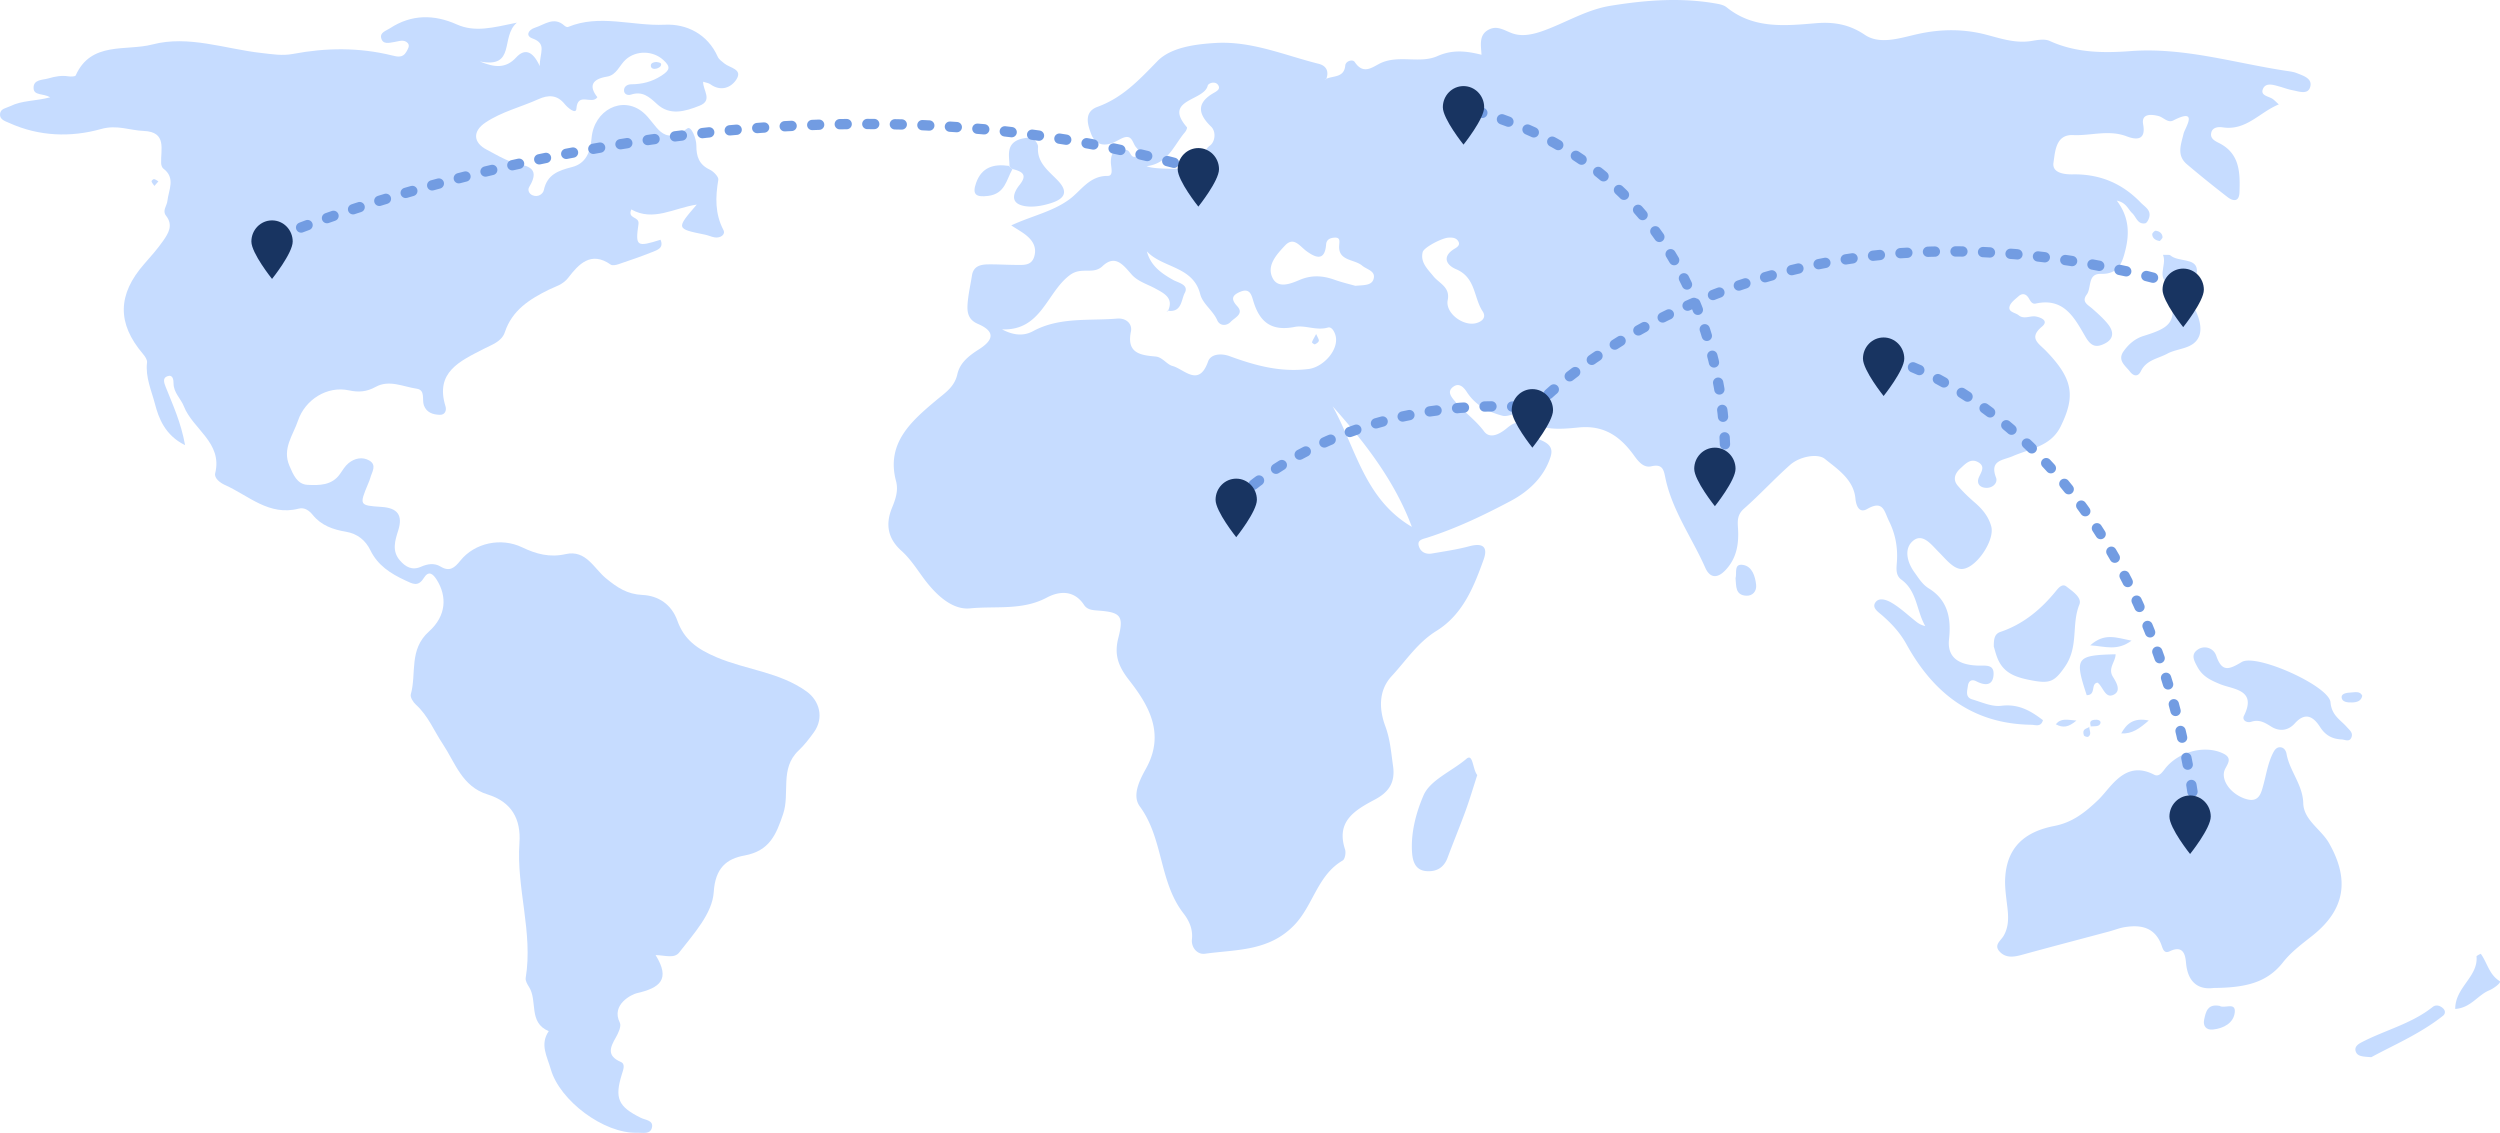 <svg width="726" height="329" xmlns="http://www.w3.org/2000/svg"><g fill="none" fill-rule="evenodd"><g fill="#C6DCFF"><path d="M385.088 22.92c2.065-.995 5.252-.27 5.58-3.923.115-1.265 2.141-1.892 2.739-.995 2.71 4.077 5.432 1.167 7.947.14 5.254-2.146 11.114.355 16.066-1.846 4.254-1.89 8.135-1.569 12.811-.394-.155-2.79-.82-5.685 1.972-7.232 2.538-1.405 4.503.106 6.927.993 3.477 1.272 7.363-.013 10.933-1.445 5.823-2.334 11.305-5.519 17.654-6.547 10.306-1.67 20.61-2.466 30.971-.576.942.171 2 .437 2.71 1.012 7.758 6.276 16.735 5.421 25.829 4.642 5.013-.429 9.631.191 14.305 3.356 4.432 2.998 10.334.901 15.407-.224 6.773-1.5 13.43-1.512 20.023.236 4.327 1.147 8.498 2.543 13.086 1.763 1.699-.288 3.757-.646 5.186.01 7.525 3.451 15.557 3.548 23.415 2.955 15.642-1.184 30.376 3.509 45.487 5.759.957.142 1.948.273 2.834.625 1.958.78 4.7 1.577 3.882 4.123-.712 2.219-3.296 1.183-5.12.844-1.33-.247-2.611-.751-3.924-1.112-1.705-.47-3.879-1.172-4.666.784-.777 1.93 1.682 2.068 2.856 2.873.46.316.84.742 1.768 1.579-5.652 2.29-9.434 7.701-16.31 6.66-1.162-.175-2.986-.102-3.323 1.631-.307 1.577.902 2.242 2.231 2.905 6.14 3.058 6.172 8.703 5.98 14.337-.098 2.807-1.809 2.664-3.51 1.347a345.937 345.937 0 0 1-11.72-9.468c-3.125-2.645-1.74-5.75-.987-8.978.349-1.49 4.603-7.686-3.015-3.768-1.575.81-2.838-.927-4.296-1.296-2.23-.566-5.015-.69-4.442 2.43.94 5.124-2.614 4.304-4.79 3.471-5.232-1.999-10.378-.126-15.539-.365-5.095-.236-5.227 4.844-5.714 8.008-.473 3.086 3.356 3.438 5.579 3.402 7.914-.13 14.391 2.621 19.77 8.21 1.18 1.226 2.966 2.098 2.474 4.187-.162.684-.684 1.73-1.18 1.816-2.235.382-2.603-1.85-3.794-2.957-1.22-1.133-1.683-3.053-4.468-3.635 3.582 4.707 3.718 9.504 2.495 14.416-.91 3.653-2 6.998-7.06 6.856-4.022-.114-2.69 4.043-4.167 6.023-1.59 2.128.356 2.949 1.634 4.08 1.584 1.402 3.193 2.822 4.511 4.454 1.7 2.104 1.884 4.308-.949 5.711-2.396 1.187-3.874.865-5.51-1.917-3.12-5.31-6.13-11.558-14.463-9.731-1.178.259-1.592-.828-2.104-1.637-.767-1.214-1.833-1.441-2.904-.485-.999.892-2.324 1.842-2.619 2.988-.428 1.661 1.683 1.737 2.647 2.539 1.568 1.303 3.408.02 5.084.375 1.657.35 3.623 1.296 1.702 2.903-3.986 3.334-1 4.851 1.14 7.059 7.859 8.103 8.644 13.09 4.253 21.98-2.873 5.818-8.86 6.406-13.901 8.6-2.822 1.229-6.802 1.131-4.847 6.235.6 1.566-1.104 3.275-3.324 2.926-1.644-.26-2.32-1.448-1.668-2.985.674-1.584 1.997-3.222-.246-4.45-2.182-1.194-3.655.516-5.055 1.776-1.576 1.419-2.389 3.218-.83 5.065 1.48 1.753 3.166 3.362 4.911 4.867 2.251 1.94 4.049 4.091 4.828 7.01 1.115 4.174-4.918 12.957-9.08 12.285-2.248-.363-4.243-2.958-6.094-4.797-2.15-2.137-4.639-5.606-7.407-3.455-2.789 2.167-2.033 6.104.307 9.317 1.25 1.716 2.248 3.45 4.162 4.63 5.61 3.465 6.494 8.902 5.84 14.774-.52 4.664 2.09 7.38 8.28 7.617 2.259.086 4.787-.497 4.658 2.547-.142 3.389-2.504 3.314-5.026 2.01-1.49-.767-2.27.081-2.435 1.365-.184 1.425-.832 3.28 1.265 3.896 2.772.815 5.73 2.2 8.417 1.863 5.018-.63 8.56 1.455 12.118 4.17-.569 2.106-2.182 1.356-3.376 1.34-17.12-.234-28.464-9.23-36.276-23.41-1.8-3.267-4.23-5.908-7.005-8.333-1.137-.994-3.006-2.145-2.075-3.67 1.095-1.793 3.488-.77 4.71-.063 2.644 1.53 4.89 3.723 7.323 5.614.697.542 1.48.976 2.523 1.191-2.584-4.435-2.317-10.125-6.946-13.488-1.804-1.311-1.395-3.45-1.277-5.35.257-4.101-.47-7.951-2.326-11.686-1.353-2.723-1.603-6.19-6.316-3.467-2.238 1.293-3.198-.75-3.42-3.069-.525-5.518-5.262-8.556-8.885-11.492-1.98-1.606-7.2-.803-10.099 1.77-4.586 4.073-8.743 8.615-13.344 12.67-1.947 1.714-1.919 3.43-1.773 5.617.3 4.475-.306 8.758-3.64 12.266-2.393 2.52-4.532 2.297-5.874-.737-3.866-8.736-9.655-16.653-11.604-26.201-.452-2.212-.796-3.972-4.018-3.227-2.267.526-3.754-1.334-5.075-3.164-3.881-5.377-8.58-8.848-16.009-8.113-5.673.56-11.695 1.148-16.556-3.438-1.528-1.442-3.719.543-5.633.033-4.263-1.133-7.9-3.123-10.352-6.916-.858-1.328-2.182-2.694-3.823-1.565-2.093 1.442-.628 3.07.473 4.375 2.582 3.056 5.913 5.346 8.37 8.644 1.798 2.412 4.749.65 6.694-.976 2.262-1.89 3.965-2.303 5.323.78.075.17.23.307.36.45 2.265 2.505 8.488 2.21 6.95 7.095-1.792 5.69-6.066 9.94-11.68 12.914-7.83 4.146-15.771 7.939-24.236 10.642-1.218.389-2.984.613-2.306 2.558.578 1.662 2.05 2.301 3.758 2.01 3.637-.623 7.31-1.158 10.862-2.108 3.873-1.035 5.494.124 4.153 3.866-2.859 7.972-6.054 15.979-13.71 20.721-5.476 3.394-8.794 8.598-12.955 13.078-3.944 4.245-3.685 9.738-1.893 14.576 1.437 3.876 1.688 7.653 2.254 11.58.713 4.956-1.409 7.693-5.292 9.748-5.892 3.118-11.31 6.36-8.65 14.467.309.942-.014 2.833-.684 3.224-7.374 4.31-8.528 13.029-14.082 18.781-7.393 7.655-16.829 7.03-25.885 8.294-2.303.322-4.067-1.866-3.81-4.208.328-2.982-.886-5.491-2.432-7.481-7.167-9.222-5.808-21.7-12.716-31.109-2.35-3.2.052-7.82 1.796-10.951 5.606-10.074.908-18.271-4.841-25.626-3.247-4.153-4.437-7.466-3.17-12.391 1.635-6.362.665-7.403-5.808-7.884-1.614-.12-3.206-.192-4.146-1.625-2.887-4.404-7.213-4.079-10.837-2.143-7.11 3.8-14.91 2.391-22.252 3.126-5.595.56-10.533-4.608-13.887-9.25-1.913-2.645-3.658-5.304-6.107-7.507-3.869-3.477-4.672-7.587-2.718-12.389 1.003-2.461 1.936-5.01 1.19-7.808-2.932-10.997 4.405-17.374 11.552-23.384 2.724-2.29 5.417-3.925 6.26-7.683.743-3.31 3.337-5.345 6.26-7.201 4.621-2.937 4.482-5.33-.318-7.4-2.79-1.203-3.13-3.309-2.99-5.584.174-2.838.843-5.645 1.285-8.468.425-2.726 2.486-3.202 4.74-3.225 2.724-.028 5.45.15 8.174.159 2.125.006 4.42.26 5.196-2.518.722-2.586-.425-4.499-2.32-6.052-1.156-.946-2.496-1.673-4.379-2.908 5.978-2.78 11.971-3.945 16.917-7.594 3.408-2.515 5.756-6.813 11.082-6.777 1.807.011.947-2.47.927-3.94-.045-3.25 1.615-4.633 4.776-3.513 1.004.356 1.096 2.894 2.957 1.53 1.042-.765.095-1.793-.472-2.472-.984-1.176-1.068-3.678-3.675-2.683-.722.275-1.39.688-2.081 1.039-3.094 1.565-5.894 1.32-7.212-2.102-1.09-2.825-2.17-6.463 1.831-7.92 7.33-2.669 12.134-7.869 17.401-13.274 3.86-3.961 10.818-4.912 16.898-5.27 10.484-.616 20.033 3.584 29.91 6.046 2.259.563 3.062 2.206 2.211 4.456-2.314 1.746-5.153.705-7.664 1.403 2.483-.754 5.351.437 7.607-1.468zm-46.01 67.303c-.26.29-.333.4-.22.33 0 0 .102-.082.308-.243 1.818-3.784-1.206-5.172-3.659-6.52-2.355-1.292-5.072-2.019-6.902-4.096-2.325-2.64-4.703-5.938-8.425-2.41-2.748 2.607-6.032.066-9.437 2.566-6.81 4.998-8.257 16.217-19.743 15.81 3.242 1.702 6.19 2.029 8.993.513 7.7-4.167 16.192-2.965 24.405-3.65 2.71-.225 4.47 1.582 4.022 3.744-1.28 6.166 2.512 6.882 7.124 7.265 2.035.168 3.277 2.308 4.924 2.743 3.407.9 7.662 6.351 10.357-1.287.808-2.291 3.934-2.403 6.218-1.566 7.408 2.717 14.752 4.759 22.936 3.744 4.533-.563 9.422-6.124 7.648-10.362-.394-.942-1.06-1.956-2.037-1.672-3.29.958-6.627-.784-9.573-.196-6.915 1.378-10.251-1.53-12.04-7.462-.554-1.84-1.016-3.933-3.865-2.711-2.362 1.013-2.7 2.12-.808 4.183 2.05 2.233-.766 3.301-1.898 4.508-1.24 1.324-3.2 1.205-3.909-.422-1.247-2.865-4.242-4.79-4.953-7.6-2.08-8.212-10.961-7.537-15.495-12.432 1.114 4.218 4.199 6.378 7.714 8.34 1.406.783 4.567 1.35 3.294 3.728-1.053 1.966-.842 5.809-4.98 5.155zM393.595 83c2.428-.222 4.654-.057 5.256-1.87.813-2.448-1.908-2.829-3.29-4-2.272-1.923-7.007-1.266-6.665-5.88.097-1.31.327-2.374-1.42-2.238-1.151.09-2.264.49-2.374 1.983-.371 5.026-3.14 3.808-5.737 1.9-1.964-1.444-3.675-4.3-6.22-1.575-2.412 2.584-5.47 5.842-3.53 9.517 1.615 3.06 5.299 1.508 7.797.451 3.512-1.485 6.73-1.262 10.148-.043 2.171.773 4.434 1.297 6.035 1.755zm27.1-13.988c-1.861.048-7.2 2.813-7.546 4.2-.741 2.973 1.433 4.932 3.093 6.988 1.72 2.132 4.94 3.156 4.169 6.967-.754 3.732 4.52 7.703 8.295 6.666 1.873-.516 2.94-1.778 1.867-3.394-2.661-4.01-1.966-9.822-7.724-12.261-2.98-1.264-4.115-3.789-.346-6.004.906-.534 1.652-1.196.867-2.28-.635-.875-1.658-.93-2.675-.882zM333 48.251c1.944 1.043 11.872.857 13.863.289 2.63-.751 2.644-3.019 3.352-4.927.182-.493.634-.96 1.085-1.28 1.63-1.163 1.9-4.12.405-5.564-3.513-3.392-4.493-6.632.491-9.622.96-.576 2.425-1.197 1.521-2.491-.827-1.188-2.814-.549-3.003.24-1.065 4.467-13.072 3.92-6.046 12.041.182.21-.24 1.094-.587 1.498-3.194 3.712-4.808 9.061-11.081 9.816zM410 153c-4.955-13.279-13.546-24.397-23-35 6.775 12.188 9.235 26.906 23 35zm232.837 133.905c-3.656.507-7.456-.887-8.015-7.293-.19-2.193-.726-5.292-4.748-3.357-1.82.875-2.06-1.08-2.55-2.25-2.007-4.8-5.977-5.511-10.558-4.755-1.52.251-2.979.85-4.476 1.25-8.48 2.269-16.975 4.49-25.44 6.813-2.39.656-4.694.93-6.442-1.068-1.62-1.852.42-3.072 1.223-4.448 1.98-3.395 1.25-7.024.838-10.56-.241-2.074-.481-4.075-.367-6.196.484-9.01 5.655-13.502 14.283-15.184 5.148-1.004 8.789-3.778 12.773-7.6 3.702-3.551 7.694-11.687 16.21-7.284 1.615.835 2.599-1.145 3.597-2.279 4.107-4.667 11.483-6.366 16.577-3.815 2.84 1.423.815 3.302.259 4.841-1.06 2.94 1.915 7.044 6.356 8.343 3.713 1.086 4.318-1.897 4.928-4.114.855-3.112 1.311-6.325 2.79-9.257.442-.874 1.012-1.734 2.088-1.69 1.115.045 1.688 1 1.854 1.931.887 4.989 4.7 8.907 4.848 14.303.135 4.944 5.183 7.547 7.505 11.637 5.96 10.498 4.74 19.232-4.838 26.836-3.002 2.383-6.198 4.741-8.516 7.703-4.739 6.056-11.075 7.413-20.179 7.493m37.108-72.18c-2.715-.128-4.69-1.243-6.193-3.598-1.906-2.989-4.26-4.497-7.348-1.048-1.913 2.136-4.468 2.413-6.83.93-1.868-1.172-3.49-2.172-5.838-1.403-1.21.397-2.749-.426-2.08-1.762 3.829-7.66-3.221-7.63-6.938-9.17-2.825-1.17-5.093-2.244-6.575-4.983-.991-1.831-2.008-3.629.066-5.036a3.52 3.52 0 0 1 5.35 1.668c1.68 4.972 3.686 4.162 7.454 1.92 4.223-2.512 25.347 6.942 25.763 11.702.336 3.837 2.85 5.034 4.745 7.186.75.854 1.836 1.625 1.364 2.925-.58 1.594-1.91.693-2.94.67"/><path d="M579 187.747c-.002-2.041.13-3.632 1.93-4.244 6.762-2.295 11.91-6.659 16.268-12.057.767-.949 1.81-1.981 2.888-1.129 1.751 1.382 4.6 3.222 3.764 5.263-2.365 5.762-.122 12.12-4.183 18.017-2.938 4.267-4.332 4.95-9.23 4.064-5.065-.915-8.838-2.105-10.581-7.074-.376-1.07-.657-2.174-.856-2.84m-150 37.321c-1.157 3.568-2.156 6.977-3.368 10.307-1.677 4.61-3.561 9.143-5.269 13.741-1.093 2.941-3.316 4.097-6.193 3.852-3.066-.262-3.9-2.689-4.097-5.278-.447-5.865 1.227-11.875 3.325-16.725 1.933-4.472 8.247-7.004 12.463-10.613 1.963-1.68 1.766 3.112 3.139 4.716M630.736 83.076c4.833 1.68 9.74 10.272 7.849 14.643-1.598 3.692-6.1 3.32-9.167 4.973-2.777 1.496-6.092 1.795-7.719 5.119-.877 1.79-2.214 1.336-3.157.107-1.314-1.714-3.76-3.26-1.823-5.952 1.472-2.047 3.29-3.642 5.823-4.425 8.421-2.601 9.293-4.125 7.93-12.857-.082-.529.229-1.122.356-1.684l-.092.076zM293.152 48.18c-.009-1.652-.373-3.391.058-4.934.622-2.217 2.74-2.97 5.05-3.226 2.186-.245 3.257 1.875 3.189 2.656-.397 4.593 3.199 7.055 5.8 9.814 3.428 3.633 1.324 5.418-2.032 6.497-2.549.819-5.655 1.36-8.164.754-3.966-.96-2.569-4.051-.994-6.01 2.295-2.851 1.038-3.857-1.837-4.59a1.729 1.729 0 0 1-1.07-.961M688.635 307c-2.583-.154-4.098-.216-4.555-1.745-.394-1.31.749-2.063 1.766-2.591 6.805-3.537 14.497-5.375 20.618-10.253.968-.771 2.261-.383 3.135.552.608.652.495 1.497-.138 2-6.61 5.25-14.37 8.522-20.826 12.037m-82.653-105.121c-3.594-10.9-3.122-11.592 8.387-11.879-.006 2.199-2.33 4.04-.774 6.55.917 1.482 2.496 4.018.272 5.166-2.51 1.296-3.056-2.19-4.724-3.48-2.12.275-.313 3.618-3.161 3.643M713 293c-.034-6.301 6.683-9.317 6.186-15.243-.018-.228 1.219-.793 1.245-.755 1.874 2.56 2.363 5.953 5.46 7.909.636.4-1.663 2.127-3.067 2.71-3.322 1.383-5.309 5.066-9.824 5.379"/><path d="M292.96 48.171c.346.32.693.64 1.04.958-1.755 3.069-2.102 7.143-7.045 7.762-3.595.45-4.688-.437-3.488-3.8 1.605-4.5 5.048-5.562 9.493-4.92M631.345 82.93c-5.979-1.455-1.825-5.85-3.22-8.929 1.117.066 1.837-.11 2.158.164 2.326 1.993 7.298.642 7.692 4.082.414 3.614-4.468 1.948-6.352 3.734-.236.225-.25.675-.368 1.02l.09-.07M644.6 292.112c1.306.898 4.715-1.262 4.376 1.892-.328 3.043-3.19 4.653-6.354 4.974-1.955.199-2.93-1.038-2.536-2.881.48-2.239.959-4.653 4.514-3.985M504 167.933c.444-1.478-.592-4.365 2.211-3.878 2.62.453 3.483 3.266 3.764 5.725.213 1.862-.957 3.317-2.872 3.215-3.236-.171-2.876-2.84-3.103-5.062m103 19.475c4.162-3.72 7.488-2.248 12-1.358-4.26 3.106-7.587 1.64-12 1.358m79 14.646c-.288 1.49-1.47 1.888-2.9 1.938-1.395.05-3.028-.107-3.099-1.507-.056-1.112 1.524-1.325 2.662-1.378 1.227-.057 2.707-.496 3.337.947m-70 10.931c1.534-2.778 3.557-4.672 8-3.75-2.7 2.335-4.824 3.936-8 3.75m-13-3.738c-2.357 2.008-3.927 2.178-6 1.083 1.518-1.87 3.32-1.285 6-1.083M627.21 70c-1.436-.225-2.146-.91-2.21-1.95-.021-.35.697-1.081 1.006-1.049 1.087.116 1.93.774 1.993 1.846.025.397-.55.825-.788 1.153M190.56 18c.733.126 1.728.132 1.36 1.069-.144.362-.76.714-1.25.848-.813.221-1.623.015-1.67-.8-.043-.772.688-1.061 1.56-1.117m416.61 193c-.135-.812-.632-1.777 1.083-1.978.98-.114 1.985.208 1.696 1.055-.357 1.047-1.786.779-2.863.872l.084.051zm-.445 0c-.056.999.803 2.197-.264 2.93-.308.211-1.214-.092-1.318-.424-.613-1.952.88-1.84 1.648-2.437l-.066-.069M44.836 54c-.397-.601-.764-.954-.835-1.349-.033-.192.546-.689.736-.649.457.097.846.431 1.263.67L44.835 54M385.94 23c-1.914 3.414-5.67 2.013-8.512 2.994-.281.097-1.339-.938-1.418-1.524-.115-.856.782-1.194 1.638-1.216 2.784-.067 5.568-.125 8.352-.188l-.06-.066m-1.513 171c-1.387-.434-1.529-1.577-1.38-2.78.195-1.598 1.099-2.44 2.684-2.17 1.197.202 1.458 1.222 1.151 2.193-.392 1.245-.8 2.652-2.455 2.757M358 36.732c1.691-.5 3.065-1.207 5-.28-1.667.808-3.189.56-5 .28M445.447 21c-.231-.853-.54-1.317-.42-1.712.167-.55-.051-1.611 1.475-1.192.37.102.58.941.467 1.39-.106.419-.738.77-1.522 1.514m93.202 32c-.296-.27-.673-.495-.648-.612.103-.48.328-.928.508-1.388.174.182.503.38.49.544-.038.473-.213.932-.35 1.456M175 15.147c-.565 1.84-2.6 3.083-3.755 2.817-1.968-.453-3.451-2.464-4.062-4.447-.611-1.986.326-3.669 2.53-4.285 2.05-.573 3.391-.191 2.928 2.352-.335 1.841 1.867 2.146 2.359 3.563m-47 51.988c3.479-.992 5.764-3.396 8.953-1.307.85.557 1.488 1.766.664 2.3-3.088 2.003-5.868.074-9.617-.993M139.336 78c-.308-3.156-1.092-5.463 1.752-5.97 1.194-.212 2.601.763 3.912 1.199-1.64 1.38-3.277 2.76-5.664 4.771M105 22.372c-2.051 1.624-3.568 1.797-6 1.52 1.79-1.856 3.294-2.312 6-1.52M129.926 75c-.703 2.13-.817 4.681-3.926 6 .671-3.085 1.93-4.806 4-5.925l-.074-.075zm.163 0c.178-1.712 1.195-2.63 2.901-3 .167 2.215-1.85 2.124-2.99 2.916l.089.084m-7.379-56.025l-.71-.492c.204-.166.394-.361.622-.48.061-.031.358.186.347.259-.037.245-.164.476-.259.713M382.208 97c.435 1.036.873 1.577.78 1.999-.094.411-.691.792-1.152.993-.173.077-.866-.446-.835-.59.106-.487.43-.927 1.207-2.402"/><path d="M14.578 28.26c-2.028-1.214-4.757-.419-4.828-2.665-.083-2.579 2.6-2.324 4.36-2.842 1.873-.551 3.765-.904 5.756-.586.698.112 1.965.08 2.114-.256 4.454-10.005 14.641-6.997 22.276-8.996 10.507-2.753 21.095 1.292 31.63 2.47 3.11.348 6.068.87 9.192.277 9.606-1.822 19.204-1.917 28.757.434 1.533.377 3.11.778 4.119-.977.474-.824 1.177-1.838.432-2.634-1.069-1.14-2.54-.498-3.863-.288-1.52.24-3.413.835-3.851-1.249-.322-1.535 1.454-2.004 2.57-2.735 6.243-4.095 12.839-4.054 19.374-1.132 5.351 2.393 10.526.929 17.488-.5-4.864 4.095-.17 13.366-10.782 11.263 4.255 1.765 7.549 2.134 10.578-1.166 2.286-2.489 4.686-2.21 6.844 2.521-.03-3.933 2.185-6.476-2.138-8.045-2.08-.755-1.18-2.506.763-3.117 2.793-.877 5.506-3.366 8.573-.558.246.225.754.46 1 .359 9.248-3.828 18.74-.21 28.113-.659 6.295-.302 12.424 2.674 15.376 9.304.351.79 1.235 1.387 1.955 1.973 1.591 1.296 5.375 1.628 3.464 4.612-1.553 2.426-4.569 3.608-7.632 1.356-.414-.305-1.024-.355-2.029-.682-.065 2.492 2.846 5.41-1.011 6.945-4.228 1.681-8.63 2.997-12.393-.479-2.294-2.12-4.216-3.826-7.57-2.724-.882.29-2.097-.078-2-1.394.083-1.103 1.107-1.6 2.087-1.609 3.17-.028 5.97-.697 8.75-2.487 2.568-1.655 2.736-2.609.545-4.6-2.993-2.719-7.843-2.813-10.867-.111-1.839 1.642-2.652 4.51-5.439 4.966-4.328.706-5.41 2.698-2.816 5.977-1.588 2.361-5.72-1.71-6.094 3.37-.13 1.76-2.611-.4-3.375-1.353-2.223-2.774-4.79-2.728-7.655-1.436-5.115 2.308-10.687 3.631-15.396 6.797-3.763 2.529-3.563 5.822.419 7.879 2.401 1.24 4.736 2.719 7.284 3.542 3.744 1.21 8.726 1.163 5.025 7.274-.532.88-.056 1.974.945 2.405 1.582.681 3.055-.34 3.301-1.503.962-4.52 4.199-5.666 8.195-6.689 4.038-1.034 5.317-4.358 5.668-8.413.697-8.081 8.897-12.482 14.934-7.493 4.035 3.336 5.44 10.22 12.883 4.687 1.1-.817 2.621 2.906 2.614 4.965-.009 3.136.733 5.517 3.868 6.993 1.113.523 2.653 2.106 2.507 2.96-.858 5.045-.99 9.836 1.487 14.597.676 1.3-.861 2.4-2.53 2.132-.95-.153-1.85-.595-2.797-.788-8.464-1.72-8.465-1.713-2.424-8.738-6.692.996-12.61 5.026-19.005 1.406-1.212 2.858 2.426 1.915 2.084 4.258-.952 6.528-.498 6.713 6.404 4.547 1.036 2.415-.949 2.987-2.408 3.573-3.23 1.296-6.532 2.422-9.833 3.537-.688.233-1.74.451-2.214.115-5.79-4.101-9.414.005-12.294 3.747-1.659 2.154-3.72 2.559-5.676 3.526-5.63 2.785-10.67 5.972-12.78 12.34-.919 2.773-3.827 3.656-6.215 4.891-6.824 3.53-14.11 6.707-11.027 16.627.361 1.16-.097 2.51-1.598 2.483-1.983-.037-3.904-.62-4.676-2.757-.605-1.678.507-4.446-2.074-4.822-3.938-.576-8.002-2.7-11.938-.528-2.581 1.424-4.897 1.623-7.758 1.002-6.323-1.372-12.73 2.704-14.787 8.798-1.44 4.262-4.624 8.13-2.5 13.083 1.09 2.546 2.234 5.404 5.262 5.56 3.359.173 7.087.207 9.43-3.157.764-1.096 1.475-2.31 2.489-3.14 1.759-1.44 4.025-1.911 5.999-.78 2.339 1.34.745 3.379.297 5.132-.142.553-.388 1.082-.608 1.613-2.595 6.257-2.6 6.315 3.891 6.743 4.606.302 6.258 2.361 4.85 6.823-.919 2.911-1.919 5.969.492 8.728 1.628 1.861 3.495 2.98 6.142 1.816 1.817-.8 3.8-1.167 5.621-.064 2.658 1.611 4.086.412 5.774-1.688 4.192-5.22 11.859-6.79 17.917-3.896 4.158 1.985 8.048 3.033 12.694 1.982 5.885-1.332 8.231 4.212 11.691 7.035 3.283 2.679 6.107 4.616 10.623 4.831 4.57.217 8.414 2.732 10.099 7.451 1.964 5.506 5.686 8.231 11.466 10.676 8.567 3.627 18.238 4.267 26.067 9.898 3.674 2.643 5.195 7.582 2.101 11.881-1.343 1.865-2.779 3.718-4.448 5.295-5.503 5.2-2.422 12.368-4.472 18.419-2.012 5.945-3.899 10.71-11.262 12.052-5.107.93-8.438 3.585-8.88 10.58-.398 6.277-5.834 12.146-10.036 17.574-1.414 1.827-4.018.827-6.851.751 4.395 7.09 1.27 9.54-5.523 11.087-1.229.28-7.53 3.192-4.865 8.555.506 1.017-.428 2.999-1.159 4.28-1.647 2.885-2.736 5.297 1.453 7.118 1.391.606.7 2.26.282 3.61-2.147 6.932-1.038 9.367 5.501 12.6 1.322.654 3.597.717 3.286 2.651-.373 2.338-2.783 1.631-4.38 1.682-9.651.31-22.46-9.373-25.028-18.411-1.062-3.737-3.236-7.224-.6-11.08-5.99-2.497-3.17-8.811-5.713-12.813-.5-.79-1.113-1.83-.979-2.644 2.175-13.195-2.742-26.058-1.816-39.182.492-6.965-2.284-11.957-9.262-14.106-7.45-2.293-9.39-9.243-13.034-14.702-2.55-3.817-4.233-8.18-7.778-11.374-.795-.716-1.702-2.167-1.473-2.985 1.706-6.064-.625-12.973 5.275-18.26 5.087-4.56 5.246-10.212 2.303-14.938-1.155-1.855-2.39-2.852-3.822-.568-1.643 2.624-3.209 1.678-5.343.685-4.28-1.993-8-4.35-10.15-8.765-1.388-2.846-3.71-4.81-7.111-5.38-3.69-.619-7.134-1.797-9.623-4.875-.966-1.194-2.354-2.279-4.043-1.84-8.674 2.257-14.582-3.804-21.468-6.863-1.369-.608-3.177-1.976-2.826-3.395 2.2-8.911-6.499-12.794-9.104-19.467-.863-2.213-2.983-3.932-2.99-6.65-.004-1.04-.165-2.698-1.871-2.04-1.313.506-.899 1.845-.447 2.986 2.068 5.23 4.486 10.36 5.668 17.002-5.853-2.857-7.695-7.933-8.739-11.954-.982-3.791-2.83-7.813-2.305-12.072.096-.784-.625-1.806-1.222-2.51-7.502-8.833-7.373-17.216.404-26.081 1.903-2.169 3.835-4.338 5.478-6.694 1.534-2.199 3.03-4.557.846-7.33-1.148-1.459.26-2.85.404-4.263.325-3.149 2.488-6.67-1.176-9.409-.393-.294-.618-1.01-.641-1.544-.181-3.95 1.797-9.124-5.084-9.391-4.085-.159-7.697-1.872-12.374-.554-8.737 2.46-17.985 2.167-26.626-1.75-1.196-.542-2.839-.962-2.704-2.616.13-1.6 1.813-1.693 3.005-2.286 3.4-1.686 7.212-1.418 11.565-2.559"/></g><g transform="translate(80 31)" stroke="#729CE2" stroke-width="3" stroke-linecap="round" stroke-linejoin="round" stroke-dasharray="2,6"><path d="M0 38s136.262-58.21 267-20.01M278 115s29.591-31.391 86-27.698M420.886 106S427.293 20.278 344 0m20 89s64.59-73.438 191-36.719M468 73s75.306 18.367 90 135"/></g><g transform="translate(73 25)" fill="#183461"><path d="M286 131s6-7.47 6-10.861c0-3.39-2.686-6.139-6-6.139s-6 2.748-6 6.139c0 3.39 6 10.861 6 10.861zm86-26s6-7.47 6-10.861c0-3.39-2.686-6.139-6-6.139s-6 2.748-6 6.139c0 3.39 6 10.861 6 10.861zm53 17s6-7.47 6-10.861c0-3.39-2.686-6.139-6-6.139s-6 2.748-6 6.139c0 3.39 6 10.861 6 10.861zm49-32s6-7.47 6-10.861c0-3.39-2.686-6.139-6-6.139s-6 2.748-6 6.139c0 3.39 6 10.861 6 10.861zm87-20s6-7.47 6-10.861c0-3.39-2.686-6.139-6-6.139s-6 2.748-6 6.139c0 3.39 6 10.861 6 10.861zM352 17s6-7.47 6-10.861C358 2.749 355.314 0 352 0s-6 2.748-6 6.139C346 9.529 352 17 352 17zm-77 18s6-7.47 6-10.861c0-3.39-2.686-6.139-6-6.139s-6 2.748-6 6.139c0 3.39 6 10.861 6 10.861zM6 56s6-7.47 6-10.861C12 41.749 9.314 39 6 39s-6 2.748-6 6.139C0 48.529 6 56 6 56zm557 167s6-7.47 6-10.861c0-3.39-2.686-6.139-6-6.139s-6 2.748-6 6.139c0 3.39 6 10.861 6 10.861z"/></g></g></svg>